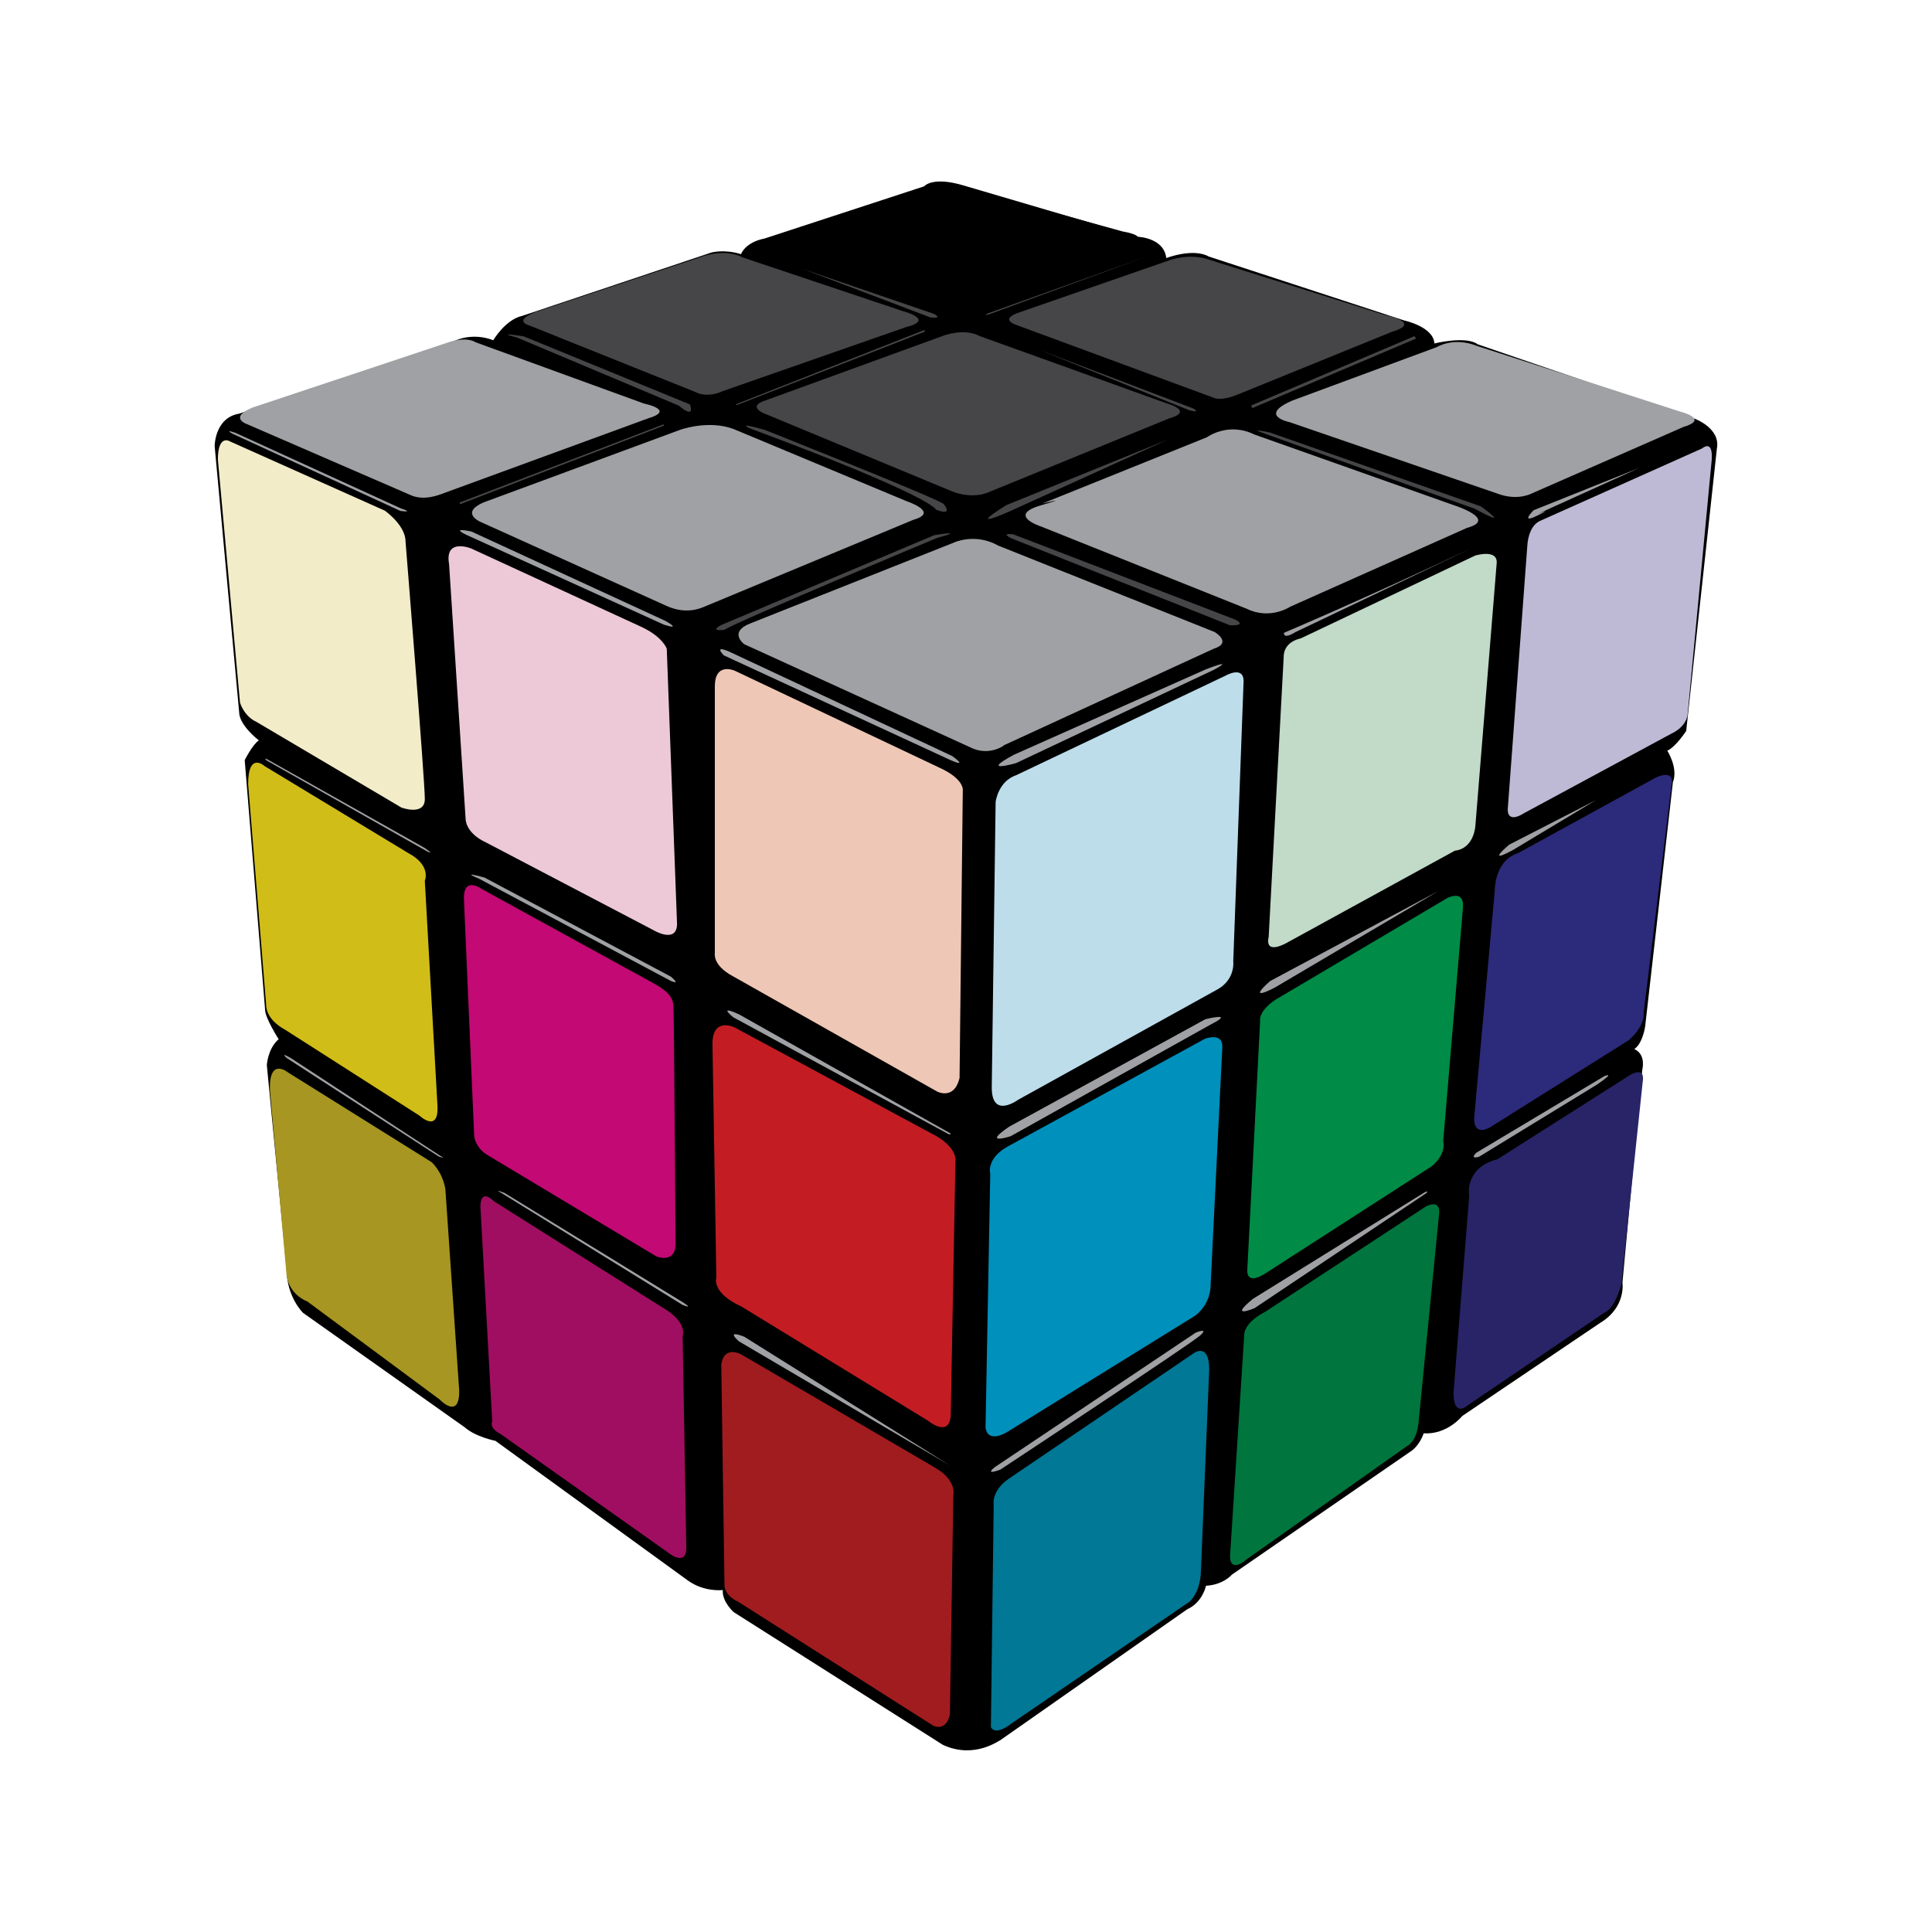 <svg id="ninjas.digital" xmlns="http://www.w3.org/2000/svg" viewBox="0 0 900 900"><path d="M439.2 812.8l-97.4-61.8s-5.5-4.8-5.1-10.3c0 0-8.5 1.1-16.2-4.4l-89.7-65.1s-9.2-1.8-14.3-6.3l-75.3-53.3s-7.7-7.3-7.7-20.6l-9.2-94.8s.4-7.7 5.5-12.1c0 0-6.3-9.9-6.3-13.6l-9.5-116.4s3.7-7.4 6.6-9.2c0 0-9.2-7-9.2-13.2l-11.4-123.9s0-13.2 11.4-15.1l101.1-34.2s7.7-3.7 17.3 0c0 0 5.5-9.6 13.6-11.4l87.8-29.4s5.9-1.8 14 .7c0 0 1.8-5.5 11-7.3l74.3-24.3s3.7-4.8 18.4-.4l81.2 23.9s12.1.4 13.2 9.9c0 0 12.5-4.8 19.8-.7l91.1 29.8s13.6 2.9 14 10.7c0 0 14.7-3.7 20.2.4l100.7 34.5s12.5 4.4 10.7 14l-14.3 131.6s-4.8 7.4-8.8 9.2c0 0 5.2 8.1 2.6 14.7l-12.9 113.6s-1.1 8.1-5.1 10.7c0 0 5.5 1.8 3.7 9.9l-9.2 98.9s1.8 11.4-10.3 18.7l-64.3 43.4s-7 8.8-18 8.1c0 0-1.8 5.9-6.6 8.8l-82.7 57s-4 4.8-12.1 5.2c0 0-1.5 7.7-8.8 11l-87.1 61c-.2-.2-11.9 9-26.7 2.1z"/><path fill="#A11C1F" d="M444.1 696.4s1.8-6.7-8.5-12.7l-90-52.6s-8.1-4.8-9.6 4.4l1.5 103.6s.4 4.4 6.3 7l90.8 57.7s6 3.3 7.9-5.1l1.6-102.3z"/><path fill="#C31D23" d="M442.9 658.8l2.2-119.1s-.2-6.4-11.4-11.8l-91.5-49.3s-10.3-5.1-10.3 7.7l1.8 108.8s-2.6 7 11.8 13.6l87.1 53.3c0 .1 10 8.1 10.3-3.2z"/><path fill="#EFC7B7" d="M447 502.2l1.5-133.8s1.1-5.3-10.7-10.7l-95.4-45.2s-9.4-4.4-9.4 7.3v124.2s-1.2 5.6 8.3 10.7l95.1 53.7s8 4.4 10.6-6.2z"/><path fill="#A00E61" d="M318 622.4s2.6-6.3-9.2-13.2l-78.7-49.6s-6.3-6.6-6.3 2.6l5.5 100s-1.8 2.9 4 5.9l79 55.9s7.4 5.5 7.4-2.9l-1.7-98.7z"/><path fill="#C20974" d="M313.8 472.5c-.4-4.8 1.5-8.3-8.7-14.1l-80.9-44.4s-8.1-5.9-8.1 4.4l4.8 111s.6 5.2 5.9 8.5l79 47.4s8.9 3.6 8.9-5.9c0-.1-.7-103.4-.9-106.9z"/><path fill="#EDC9D8" d="M310.6 302.2s-1.8-5.6-12.1-10.3l-79-36.4s-12.5-5.1-10.3 7.3l7.7 118.7s-.2 6.5 9.6 11l77.9 40.8s10.6 6.4 11-2.6l-4.8-128.5z"/><path fill="#A79621" d="M213.9 647.6l-6.4-93.3s-.6-7.1-6.4-12.9l-66.9-41.8s-9.3-7.7-8.4 9l7.7 85.5s.7 8.5 9.7 12.2l61.7 45.7c0 .1 9.3 9.7 9-4.4z"/><path fill="#D1BD18" d="M197.9 410.3s3.2-7.1-7.7-12.9l-66.9-40.5s-7.7-7.1-7.7 8.4l8.4 102.9s-.6 6.4 9 11.6l62.4 39.9s9 8.4 8.4-4.5l-5.9-104.9z"/><path fill="#F3ECC9" d="M188.9 252.1s.6-6.5-9.6-14.2l-72-32.2s-5.8-3.9-5.8 8.4l10.3 113.2s1.8 6.3 7.7 9l67.5 39.9s10.8 4 10.9-3.9c.1-7.7-9-120.2-9-120.2z"/><path d="M442.4 682.6l-98.1-57.7s-6.9-5.8 2.4-2.2l95.7 59.9zm-124.4-74.7l-84.5-52.2s-4.1-2.1 1.5 0l83 50.9s5.7 3.5 0 1.3zm124-79.5l-100.4-54.5s-7.8-6.2 2.8-1.3l97.5 54.9c-.1-.1 2.2 1 .1.9zm-129.4-71.4l-89.5-47.7s-9.5-3.8 2.6-.5l86.9 46.2c0 .1 4.8 4 0 2zm-108.3 81.7l-70.7-45.8s-3.7-3.2 1.9 0l69.4 45.4s3.6 1.9-.6.4zm0 0l-70.7-45.8s-3.7-3.2 1.9 0l69.4 45.4s3.6 1.9-.6.4zm-5.2-142l-75-42.5s-1.8-1.8 1.1-.1l72.8 41c.1.2 4.7 3.1 1.1 1.6zm0 0l-75-42.5s-1.8-1.8 1.1-.1l72.8 41c.1.2 4.7 3.1 1.1 1.6zm243.5-42.7l-105.4-48.7s-5.2-5.1 2.6-1.7l103.8 48.6s8.1 5.8-1 1.8zm-133.3-63l-91.5-41.6s-9-4 1.8-1.8l90.3 41.6s8.3 4.6-.6 1.8zm-122.8-53l-78.3-36s-4-2.2 1.4-.4l77.3 35.3c0-.1 6.4 2.1-.4 1.1zm0 0l-78.3-36s-4-2.2 1.4-.4l77.3 35.3c0-.1 6.4 2.1-.4 1.1z" fill="#9FA1A4"/><path fill="#007896" d="M461.6 804.6l1.3-103.6s-1.3-6.4 7.1-12.2l86.2-58.5s7.1-5.1 7.1 7.7l-3.9 94.5s0 8.4-5.1 13.5l-83.6 57.2c-.1.1-6.8 5.5-9.1 1.4z"/><path fill="#0090BC" d="M459.1 665l2.2-118.3s-2.2-7.4 9.2-13.2l90.8-49.6s8.5-3.3 8.1 4l-5.5 111.7s0 7.7-7 13.2l-87.9 54.4s-8.8 5.5-9.9-2.2z"/><path fill="#BDDDEB" d="M462 506.6l1.8-133s1.1-9.6 9.6-12.5l97.4-46.3s8.8-5.1 8.5 2.9l-4.8 130.1s1.1 8.1-7 12.9l-93 51.5c0-.1-12.5 9.5-12.5-5.6z"/><path fill="#00753D" d="M573 724.9l6.6-102.9s-.7-5.5 9.9-11l74.6-48.9s7-4 6.3 3.3l-9.6 97.4s-.5 8.4-5.7 11.1l-74.8 52.8c.1.1-7.3 6.3-7.3-1.8z"/><path fill="#008B47" d="M581.1 590.4l5.9-114.7s-1.1-4.4 7-9.9l80.1-47.4s8.1-4.4 7.4 4.4l-9.2 108.8s1.8 5.9-5.5 11.8l-76.4 49.2c-.1 0-10.4 7.7-9.3-2.2z"/><path fill="#C2DAC8" d="M591 436.4l7-130.5s-.5-6.6 7.9-8.5l81.3-38.6s10.7-3.3 10 3.7l-9.9 122s-.4 10.7-9.6 11.8l-77.9 42.7s-10.8 6.5-8.8-2.6z"/><path fill="#282467" d="M677.1 648.8l7.3-91.5s-2.6-13.2 13.2-17.3l61.4-39s7.7-5.1 6.2 3.3l-9.9 93.7s-2.6 11.4-8.1 13.6l-64 43.4c.1.1-6.1 5.2-6.1-6.2z"/><path fill="#2C2A7A" d="M686.7 520.9l9.6-105.8s-.3-14.2 10.9-17.7l64-35.1s9.3-4.8 7.4 3.9l-12.9 105.5s.9 6.1-7 12.9l-64 40.2s-8 5.5-8-3.9z"/><path fill="#BEBAD5" d="M702.5 375.2l9-121.2s.3-8.7 5.8-11.3l75.6-33.8s5.1-4.5 4.5 5.1l-11.3 119.3s-.6 5.2-7.4 8.4l-69.1 37.3c-.1.1-8.4 5.6-7.1-3.8z"/><path d="M463.5 683.4l93.5-62.6s6.4-2.6 2.1 1.3c-4.3 3.9-93.1 62.5-93.1 62.5s-7.8 3-2.5-1.2zm120.9-74s-12.5 5.3-.8-4.3l80.1-49.7s2.4-1 .6.5l-79.9 53.5zm104.7-70.6s-4.7 1.6-1.4-1.8l59.7-35.7s5.8-2.4-3.4 3.9l-54.9 33.6zm0 0s-4.7 1.6-1.4-1.8l59.7-35.7s5.8-2.4-3.4 3.9l-54.9 33.6zm-218.3-9.5s-13.9 4.5-.6-4.5l91.3-50s14.4-3.6 2.6 2.4l-93.3 52.1zm120.9-72.3s-11.8 10.1 1.9 3.2l76.6-45.2-78.5 42zm113.2-61.1s-13.3 7.5-1.9-2.4l40.5-20.8-38.6 23.2zm-231.6-40.4s-17.5 5-1-3.9l89.2-39.7s14.5-5.7 4.2 0l-92.4 43.6zm130.1-61s-5.4 3.6-5.3.3c0 0 36.7-15.5 87.7-39.6l-82.4 39.3zm111-56.8s-6.6 6.6 1.7 2.5c8.2-4 .3-.8.3-.8l47.4-21.5-49.4 19.8zM451.7 348l-105-47.9s-7.7-5.7 3.1-9.8l94.7-37.6s9.8-4.6 20.6 1.5l100.7 40.2s8.5 5-.4 7.8l-97.6 44.9c0 .2-7.3 5.5-16.1.9zm129.1-64.4l-96-38.4s-15.7-5.1-.2-9.7c15.4-4.5.9-.9.9-.9l76.7-30.9s9.9-7.3 22.1-1.3l93.7 33.2s19.7 6.4 5.4 10.3l-82.3 36.7c-.2.1-9.4 6.3-20.3 1zm118.1-53.2l-98-33.7s-15.2-3 1.1-10.1l67.3-24.9s7.7-4.9 18.6-.6l95 30.7s13.7 3.4 1.3 7.1l-70.5 30.9s-6 3.4-14.8.6zm-388.3 51.9l-86.8-39.2s-9.6-4.1 1.3-9l91.8-33.9s13-4.7 24.7-.4l80.8 33.7s15.4 5.1 3.2 8.6l-98.4 40.9c-.1-.1-7.1 3.6-16.6-.7z" fill="#9FA1A4"/><path fill="#464547" d="M444 229.1l-88.5-36.7s-7.3-3.2.9-5.8l83-30.2s9.6-3.8 17.1.2l87 31.3s13.3 3.6.9 7.1l-83.4 34.1c-.1 0-6.9 3.7-17 0zm122.2-43.5l-92.4-34.1s-9-2.6 1.1-6l69.7-24.2s9.5-3.7 19.1-.2l81 25.5s18.4 3.6 3.9 7.9l-71.8 29.2c-.1 0-6.1 2.8-10.6 1.9z"/><path fill="#9FA1A4" d="M191.2 230.6l-76.1-33s-8.8-3 2.4-7.7l91.3-30.4s8.1-3 12.9 0l78.3 28.5s15 3 1.9 6.9l-96.7 35.4c0-.1-7.6 3.3-14 .3z"/><path fill="#464547" d="M323.9 182.6l-77.1-30.9s-8.3-2 2.5-6.3l77.8-25.9s10.3-4 19.1.5l74.3 24.9s15.6 4 1.5 7.5l-85.6 29.9c0 .1-6.8 3.3-12.5.3z"/><path d="M437.3 141.2l-76.8-25.6s-9.8-2 1-5l71.5-23.8s6.3-3.5 12.8-.3l77.1 21.3s15.3 2.5 1.5 5.5l-71.5 26.4s-8 4.3-15.6 1.5z"/><path d="M573 291.3l-101.8-40.5s-5.6-2.6.8-1.9l103.1 39.6c0-.1 6.6 3-2.1 2.8zm-235.6 2.1s-7.4 1-1.3-2.3l99.1-41.8s15.8-2.6 1.3 1.3c0 0-92 38.4-99.1 42.8zm98.6-56s-.8-5.9-86.8-37.9c0 0-6.8-3.2 7.2.8 0 0 83.1 33 83.3 34.6 0 0 4.8 5.8-3.7 2.5zm33.9 1s-20.9 9.3-1.1-3.1l75.6-30.7-74.5 33.8zm-160.4-40.2l-95.2 36.7-.2-.8 94.9-36.4zm377.5 38.8l-99-35.4s-6.4-2.3 3.6-.1l98.3 34.4c0 .1 15.6 11.1-2.9 1.1zm-365.6-48.6l-77.4-31.7s-14.4-2.4-3 .6l75.3 31.7c-.1 0 7.6 6.7 5.1-.6zm0 0l-77.4-31.7s-14.4-2.4-3 .6l75.3 31.7c-.1 0 7.6 6.7 5.1-.6zm262 1.7l76.3-32.4-.8-1.1-76.1 32.3zm0 0l76.3-32.4-.8-1.1-76.1 32.3zm-29.4 1l-69.8-28.1 71.7 27.3c.1 0 3.8 2.3-1.9.8zm-210.7-2.4l87.5-34.2-.1-.8-88.1 34.7zm90.2-40.8l-59.8-22.7 61.3 21s4.7 2.3-1.5 1.7zm0 0l-59.8-22.7 61.3 21s4.7 2.3-1.5 1.7zm26.8-1.3l74-27.2-74.2 26.6s-1.9 1.1.2.6zm0 0l74-27.2-74.2 26.6s-1.9 1.1.2.6z" fill="#464547"/></svg>